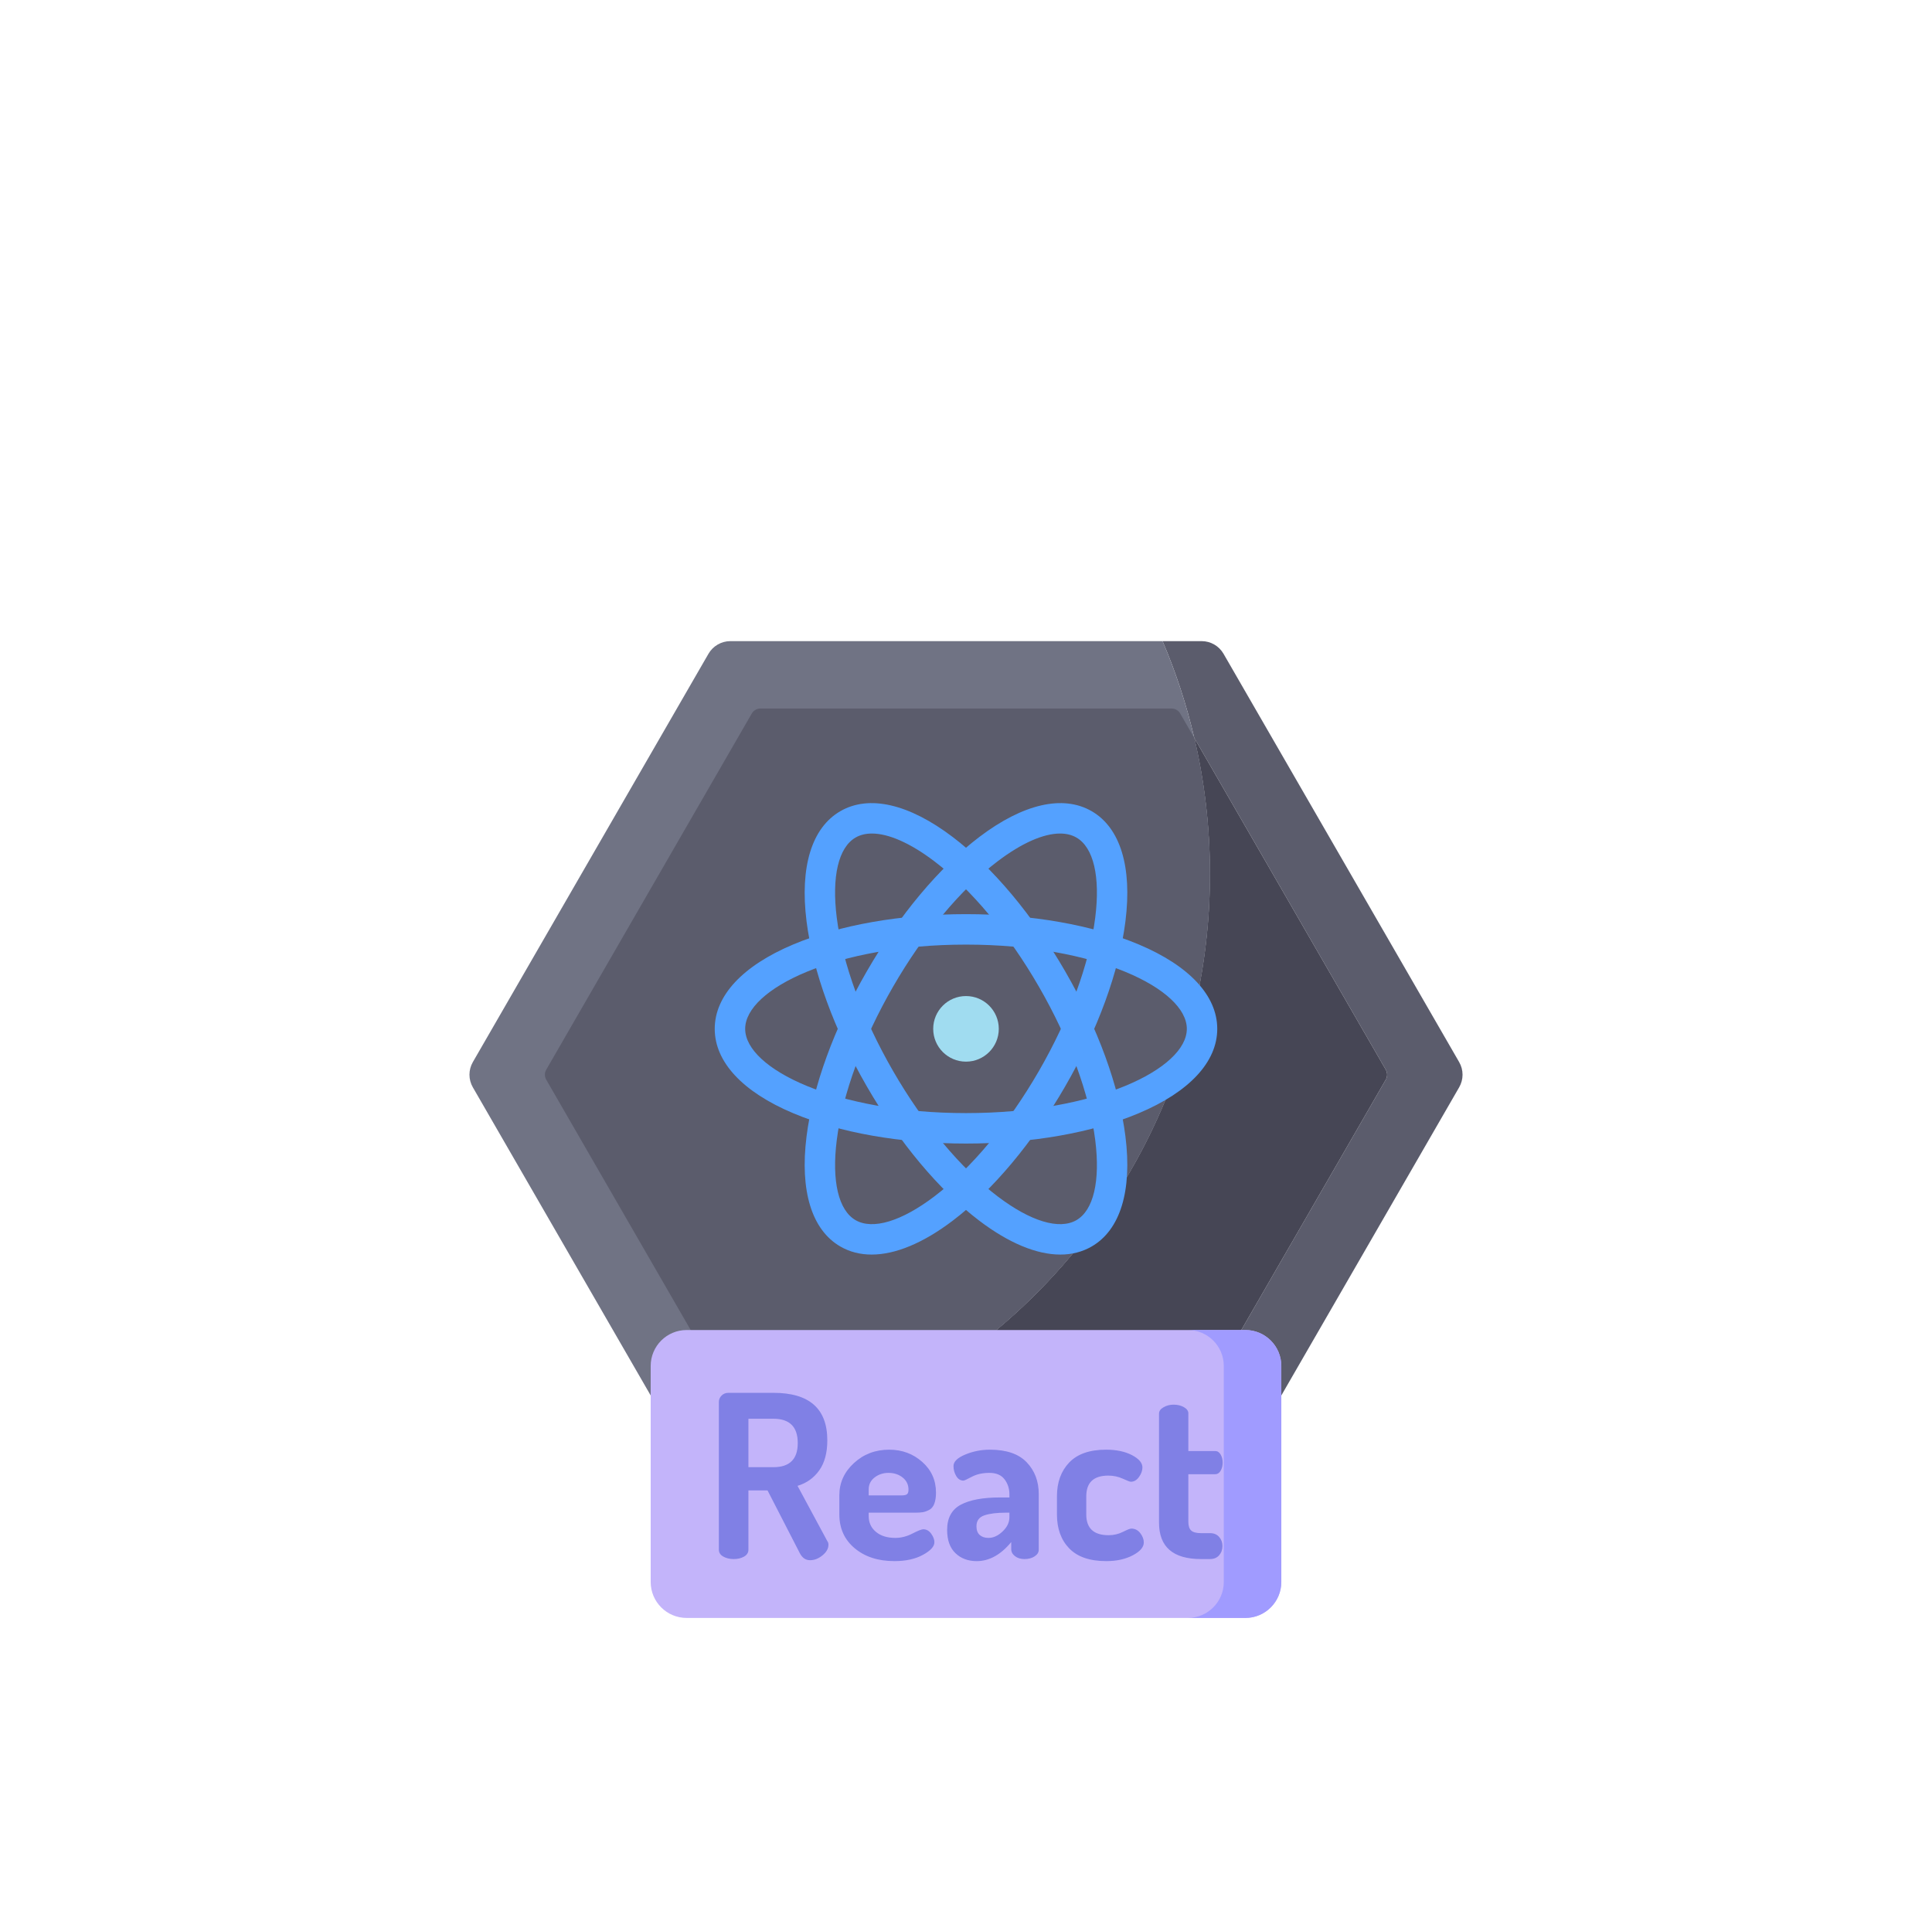 <svg width="107" height="106" viewBox="0 0 107 106" fill="none" xmlns="http://www.w3.org/2000/svg">
<g clip-path="url(#clip0_2121_904)" filter="url(#filter0_dd_2121_904)">
<path d="M80.812 40.715L67.763 63.329C67.64 63.542 67.463 63.719 67.25 63.842C67.037 63.965 66.795 64.029 66.549 64.029H40.45C40.204 64.029 39.962 63.965 39.749 63.842C39.536 63.719 39.36 63.542 39.237 63.329L38.199 61.529C40.14 61.291 42.056 60.879 43.923 60.297H64.887C65.083 60.297 65.264 60.193 65.362 60.022L76.75 40.288C76.798 40.205 76.823 40.111 76.823 40.014C76.823 39.918 76.798 39.824 76.75 39.741L66.143 21.362C65.714 19.527 65.126 17.733 64.386 16L66.549 16C67.05 16 67.512 16.267 67.763 16.701L80.812 39.315C80.935 39.527 81 39.769 81 40.015C81 40.261 80.935 40.502 80.812 40.715Z" fill="#5B5C6C"/>
<path d="M67.01 28.895C67.01 43.647 57.299 56.132 43.923 60.297C42.056 60.878 40.14 61.291 38.199 61.529L26.188 40.715C26.065 40.503 26 40.261 26 40.015C26 39.769 26.065 39.528 26.188 39.315L39.237 16.701C39.36 16.488 39.537 16.311 39.75 16.188C39.962 16.065 40.204 16 40.45 16H64.386C65.126 17.733 65.714 19.527 66.144 21.362C66.71 23.782 67.01 26.303 67.01 28.895Z" fill="#707384"/>
<path d="M76.75 40.288L65.362 60.023C65.314 60.106 65.245 60.175 65.161 60.223C65.078 60.271 64.984 60.297 64.887 60.297H43.923C57.299 56.132 67.01 43.647 67.01 28.894C67.01 26.303 66.71 23.781 66.143 21.362L76.75 39.741C76.798 39.824 76.823 39.918 76.823 40.014C76.823 40.111 76.798 40.205 76.75 40.288H76.75Z" fill="#464655"/>
<path d="M67.01 28.895C67.01 43.647 57.299 56.132 43.923 60.297H42.111C42.015 60.297 41.921 60.272 41.838 60.223C41.754 60.175 41.685 60.106 41.637 60.022L30.25 40.288C30.202 40.205 30.177 40.111 30.177 40.015C30.177 39.919 30.202 39.824 30.25 39.741L41.637 20.007C41.685 19.924 41.754 19.855 41.838 19.807C41.921 19.759 42.015 19.733 42.111 19.733H64.888C65.083 19.733 65.264 19.838 65.362 20.008L66.143 21.363C66.71 23.782 67.01 26.303 67.01 28.895Z" fill="#5B5C6C"/>
<path d="M68.971 70.105H38.028C36.928 70.105 36.037 69.213 36.037 68.113V56.148C36.037 55.049 36.928 54.157 38.028 54.157H68.971C70.071 54.157 70.963 55.049 70.963 56.148V68.113C70.963 69.213 70.071 70.105 68.971 70.105Z" fill="#C3B4FA"/>
<path d="M68.972 54.157H65.786C66.886 54.157 67.777 55.049 67.777 56.149V68.112C67.777 69.212 66.886 70.105 65.786 70.105H68.972C70.071 70.105 70.963 69.212 70.963 68.112V56.149C70.963 55.049 70.071 54.157 68.972 54.157V54.157Z" fill="#A09BFF"/>
<path d="M39.813 66.328V58.14C39.813 58.005 39.863 57.887 39.964 57.787C40.065 57.686 40.191 57.636 40.342 57.636H42.835C44.824 57.636 45.819 58.513 45.819 60.268C45.819 60.957 45.67 61.512 45.372 61.931C45.074 62.351 44.673 62.637 44.17 62.788L45.819 65.849C45.861 65.9 45.882 65.967 45.882 66.051C45.882 66.261 45.773 66.456 45.555 66.636C45.336 66.817 45.105 66.907 44.862 66.907C44.619 66.907 44.43 66.777 44.296 66.517L42.508 63.04H41.45V66.328C41.45 66.487 41.37 66.613 41.211 66.706C41.051 66.798 40.858 66.844 40.632 66.844C40.413 66.844 40.222 66.798 40.058 66.706C39.895 66.613 39.813 66.487 39.813 66.328V66.328ZM41.45 61.755H42.835C43.733 61.755 44.182 61.31 44.182 60.419C44.182 59.521 43.733 59.072 42.835 59.072H41.45V61.755ZM46.486 64.375V63.304C46.486 62.616 46.755 62.023 47.292 61.528C47.83 61.033 48.48 60.785 49.244 60.785C49.958 60.785 50.568 61.011 51.076 61.462C51.584 61.913 51.838 62.48 51.838 63.164C51.838 63.414 51.806 63.619 51.743 63.781C51.681 63.944 51.584 64.058 51.454 64.125C51.324 64.191 51.204 64.233 51.095 64.25C50.986 64.266 50.843 64.274 50.667 64.274H48.111V64.464C48.111 64.825 48.245 65.117 48.514 65.339C48.782 65.561 49.139 65.672 49.584 65.672C49.903 65.672 50.218 65.593 50.528 65.433C50.839 65.274 51.04 65.194 51.133 65.194C51.309 65.194 51.456 65.276 51.573 65.44C51.691 65.603 51.75 65.761 51.75 65.912C51.75 66.147 51.538 66.38 51.114 66.611C50.69 66.843 50.163 66.957 49.534 66.957C48.635 66.957 47.903 66.72 47.337 66.246C46.77 65.772 46.486 65.148 46.486 64.375ZM48.111 63.317H49.949C50.083 63.317 50.178 63.295 50.233 63.252C50.287 63.209 50.315 63.125 50.315 62.999C50.315 62.725 50.208 62.501 49.994 62.329C49.779 62.156 49.517 62.07 49.206 62.07C48.913 62.07 48.657 62.155 48.438 62.323C48.22 62.491 48.111 62.713 48.111 62.987V63.317ZM52.455 65.23C52.455 64.569 52.707 64.104 53.21 63.834C53.714 63.565 54.44 63.431 55.389 63.431H55.905V63.262C55.905 62.943 55.815 62.664 55.634 62.426C55.454 62.188 55.175 62.07 54.797 62.07C54.419 62.07 54.096 62.142 53.827 62.284C53.559 62.427 53.404 62.498 53.361 62.498C53.194 62.498 53.059 62.414 52.959 62.246C52.858 62.078 52.808 61.893 52.808 61.692C52.808 61.448 53.023 61.236 53.456 61.056C53.888 60.875 54.343 60.785 54.822 60.785C55.737 60.785 56.417 61.018 56.862 61.484C57.307 61.95 57.529 62.536 57.529 63.241V66.328C57.529 66.471 57.454 66.592 57.302 66.693C57.151 66.794 56.963 66.844 56.736 66.844C56.526 66.844 56.352 66.79 56.213 66.683C56.075 66.575 56.005 66.445 56.005 66.292V65.902C55.426 66.606 54.788 66.958 54.092 66.958C53.613 66.958 53.22 66.811 52.914 66.516C52.608 66.222 52.455 65.793 52.455 65.23ZM54.079 65.027C54.079 65.243 54.14 65.404 54.261 65.511C54.383 65.619 54.545 65.672 54.747 65.672C55.015 65.672 55.275 65.553 55.527 65.314C55.779 65.076 55.905 64.812 55.905 64.525V64.274H55.716C55.204 64.274 54.803 64.324 54.514 64.424C54.224 64.524 54.079 64.725 54.079 65.027V65.027ZM58.537 64.375V63.368C58.537 62.595 58.763 61.971 59.216 61.496C59.67 61.022 60.35 60.785 61.256 60.785C61.827 60.785 62.306 60.886 62.692 61.087C63.078 61.289 63.271 61.515 63.271 61.768C63.271 61.944 63.208 62.12 63.082 62.296C62.956 62.473 62.805 62.561 62.629 62.561C62.578 62.561 62.429 62.504 62.182 62.391C61.934 62.278 61.667 62.221 61.382 62.221C60.568 62.221 60.161 62.604 60.161 63.371V64.371C60.161 65.138 60.572 65.522 61.395 65.522C61.68 65.522 61.944 65.461 62.188 65.339C62.431 65.217 62.587 65.156 62.654 65.156C62.855 65.156 63.021 65.24 63.152 65.408C63.282 65.576 63.347 65.748 63.347 65.925C63.347 66.185 63.143 66.422 62.736 66.636C62.329 66.85 61.84 66.957 61.269 66.957C60.354 66.957 59.67 66.722 59.216 66.252C58.763 65.782 58.537 65.156 58.537 64.375ZM64.19 64.827V58.789C64.19 58.648 64.274 58.529 64.442 58.434C64.609 58.339 64.794 58.291 64.996 58.291C65.214 58.291 65.405 58.337 65.569 58.43C65.732 58.523 65.814 58.638 65.814 58.775V60.86H67.3C67.426 60.86 67.526 60.925 67.602 61.052C67.677 61.18 67.715 61.33 67.715 61.503C67.715 61.676 67.677 61.826 67.602 61.954C67.526 62.081 67.426 62.145 67.3 62.145H65.814V64.772C65.814 65.004 65.866 65.168 65.972 65.264C66.076 65.36 66.259 65.408 66.519 65.408H67.01C67.228 65.408 67.398 65.478 67.52 65.619C67.642 65.759 67.703 65.926 67.703 66.12C67.703 66.322 67.642 66.493 67.521 66.633C67.398 66.774 67.228 66.844 67.01 66.844H66.519C64.966 66.844 64.19 66.172 64.19 64.827Z" fill="#8080E5"/>
<path d="M55.316 37.475C55.316 36.472 54.502 35.659 53.5 35.659C52.497 35.659 51.684 36.472 51.684 37.475C51.684 38.478 52.497 39.292 53.5 39.292C54.502 39.292 55.316 38.478 55.316 37.475Z" fill="#A0DCF0"/>
<path d="M58.725 49.978C57.411 49.978 55.874 49.344 54.24 48.105C52.017 46.419 49.801 43.773 48.001 40.652C46.199 37.532 45.017 34.288 44.669 31.519C44.291 28.502 44.956 26.335 46.542 25.418C48.128 24.502 50.336 25.009 52.759 26.846C54.983 28.532 57.199 31.178 58.999 34.299C60.8 37.419 61.983 40.663 62.33 43.431C62.709 46.449 62.044 48.616 60.458 49.532C59.941 49.83 59.359 49.978 58.725 49.978ZM48.289 26.657C47.946 26.657 47.642 26.73 47.385 26.879C46.437 27.426 46.057 29.041 46.341 31.309C46.661 33.86 47.769 36.879 49.46 39.809C51.151 42.739 53.21 45.208 55.258 46.76C57.079 48.141 58.667 48.619 59.615 48.072C60.562 47.524 60.943 45.91 60.658 43.641C60.338 41.091 59.231 38.072 57.539 35.142C55.849 32.212 53.789 29.742 51.741 28.19C50.414 27.184 49.212 26.657 48.289 26.657Z" fill="#54A1FF"/>
<path d="M48.274 49.978C47.64 49.978 47.058 49.831 46.542 49.532C44.956 48.616 44.291 46.449 44.669 43.431C45.017 40.663 46.199 37.419 48.001 34.299C49.801 31.178 52.017 28.532 54.24 26.846C56.663 25.009 58.871 24.502 60.458 25.418C62.044 26.335 62.709 28.502 62.33 31.519C61.983 34.288 60.8 37.531 58.999 40.652C57.199 43.772 54.983 46.419 52.759 48.105C51.125 49.344 49.588 49.978 48.274 49.978ZM58.71 26.657C57.788 26.657 56.585 27.184 55.258 28.19C53.21 29.743 51.151 32.212 49.46 35.142C47.769 38.072 46.661 41.091 46.342 43.642C46.057 45.91 46.437 47.524 47.385 48.072C48.333 48.619 49.921 48.141 51.742 46.761C53.789 45.208 55.849 42.739 57.539 39.809C59.231 36.879 60.338 33.86 60.658 31.309C60.943 29.041 60.563 27.426 59.615 26.879C59.358 26.731 59.053 26.657 58.71 26.657Z" fill="#54A1FF"/>
<path d="M53.5 43.829C49.898 43.829 46.499 43.232 43.929 42.148C41.127 40.968 39.584 39.308 39.584 37.475C39.584 35.642 41.127 33.983 43.929 32.802C46.499 31.719 49.898 31.122 53.5 31.122C57.102 31.122 60.501 31.719 63.071 32.802C65.872 33.983 67.415 35.642 67.415 37.475C67.415 39.308 65.872 40.968 63.071 42.148C60.501 43.232 57.102 43.829 53.5 43.829ZM53.5 32.809C46.293 32.809 41.27 35.268 41.27 37.475C41.27 39.683 46.293 42.142 53.5 42.142C60.707 42.142 65.73 39.683 65.73 37.475C65.73 35.268 60.707 32.809 53.5 32.809Z" fill="#54A1FF"/>
</g>
<defs>
<filter id="filter0_dd_2121_904" x="0.391" y="0.146" width="106.219" height="106.219" filterUnits="userSpaceOnUse" color-interpolation-filters="sRGB">
<feFlood flood-opacity="0" result="BackgroundImageFix"/>
<feColorMatrix in="SourceAlpha" type="matrix" values="0 0 0 0 0 0 0 0 0 0 0 0 0 0 0 0 0 0 127 0" result="hardAlpha"/>
<feMorphology radius="3.659" operator="erode" in="SourceAlpha" result="effect1_dropShadow_2121_904"/>
<feOffset dy="9.756"/>
<feGaussianBlur stdDeviation="14.634"/>
<feColorMatrix type="matrix" values="0 0 0 0 0.063 0 0 0 0 0.094 0 0 0 0 0.157 0 0 0 0.1 0"/>
<feBlend mode="normal" in2="BackgroundImageFix" result="effect1_dropShadow_2121_904"/>
<feColorMatrix in="SourceAlpha" type="matrix" values="0 0 0 0 0 0 0 0 0 0 0 0 0 0 0 0 0 0 127 0" result="hardAlpha"/>
<feMorphology radius="3.659" operator="erode" in="SourceAlpha" result="effect2_dropShadow_2121_904"/>
<feOffset dy="9.756"/>
<feGaussianBlur stdDeviation="14.634"/>
<feColorMatrix type="matrix" values="0 0 0 0 0.063 0 0 0 0 0.094 0 0 0 0 0.157 0 0 0 0.05 0"/>
<feBlend mode="normal" in2="effect1_dropShadow_2121_904" result="effect2_dropShadow_2121_904"/>
<feBlend mode="normal" in="SourceGraphic" in2="effect2_dropShadow_2121_904" result="shape"/>
</filter>
<clipPath id="clip0_2121_904">
<rect width="55" height="55" fill="white" transform="translate(26 16)"/>
</clipPath>
</defs>
</svg>
